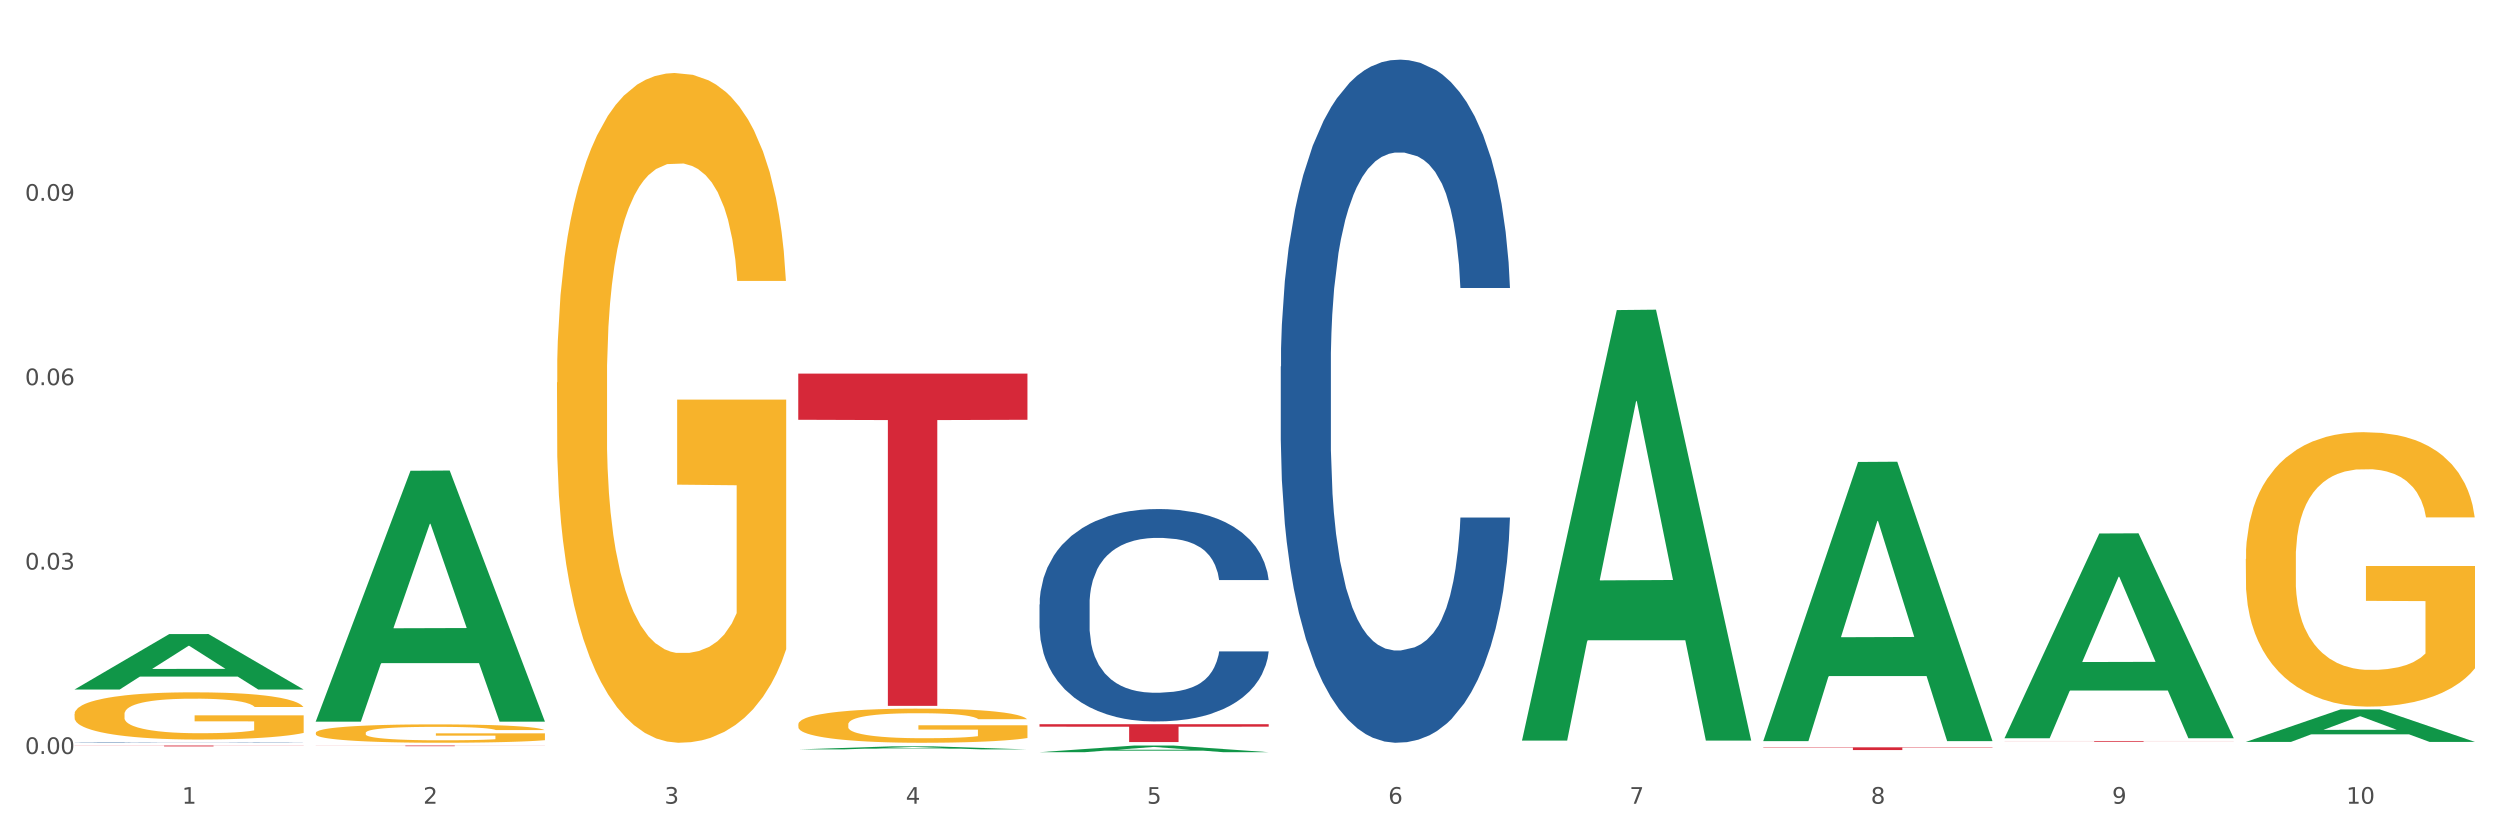 <?xml version="1.0" encoding="utf-8" standalone="no"?>
<!DOCTYPE svg PUBLIC "-//W3C//DTD SVG 1.1//EN"
  "http://www.w3.org/Graphics/SVG/1.1/DTD/svg11.dtd">
<svg xmlns:xlink="http://www.w3.org/1999/xlink" width="1080pt" height="360pt" viewBox="0 0 1080 360" xmlns="http://www.w3.org/2000/svg" version="1.1">
 <rect x="0" y="0" width="1080" height="360" fill="#333333" stroke="none"/>
 <defs>
  <style type="text/css">*{stroke-linejoin: round; stroke-linecap: butt}</style>
 </defs>
 <g id="figure_1">
  <g id="patch_1">
   <path d="M 0 360 
L 1080 360 
L 1080 0 
L 0 0 
z
" style="fill: #ffffff; stroke: #ffffff; stroke-linejoin: miter"/>
  </g>
  <g id="axes_1">
   <g id="matplotlib.axis_1">
    <g id="xtick_1">
     <g id="text_1">
      <!-- 1 -->
      <g style="fill: #4d4d4d" transform="translate(78.627 347.204) scale(0.096 -0.096)">
       <defs>
        <path id="DejaVuSans-31" d="M 794 531 
L 1825 531 
L 1825 4091 
L 703 3866 
L 703 4441 
L 1819 4666 
L 2450 4666 
L 2450 531 
L 3481 531 
L 3481 0 
L 794 0 
L 794 531 
z
" transform="scale(0.016)"/>
       </defs>
       <use xlink:href="#DejaVuSans-31"/>
      </g>
     </g>
    </g>
    <g id="xtick_2">
     <g id="text_2">
      <!-- 2 -->
      <g style="fill: #4d4d4d" transform="translate(182.851 347.204) scale(0.096 -0.096)">
       <defs>
        <path id="DejaVuSans-32" d="M 1228 531 
L 3431 531 
L 3431 0 
L 469 0 
L 469 531 
Q 828 903 1448 1529 
Q 2069 2156 2228 2338 
Q 2531 2678 2651 2914 
Q 2772 3150 2772 3378 
Q 2772 3750 2511 3984 
Q 2250 4219 1831 4219 
Q 1534 4219 1204 4116 
Q 875 4013 500 3803 
L 500 4441 
Q 881 4594 1212 4672 
Q 1544 4750 1819 4750 
Q 2544 4750 2975 4387 
Q 3406 4025 3406 3419 
Q 3406 3131 3298 2873 
Q 3191 2616 2906 2266 
Q 2828 2175 2409 1742 
Q 1991 1309 1228 531 
z
" transform="scale(0.016)"/>
       </defs>
       <use xlink:href="#DejaVuSans-32"/>
      </g>
     </g>
    </g>
    <g id="xtick_3">
     <g id="text_3">
      <!-- 3 -->
      <g style="fill: #4d4d4d" transform="translate(287.074 347.204) scale(0.096 -0.096)">
       <defs>
        <path id="DejaVuSans-33" d="M 2597 2516 
Q 3050 2419 3304 2112 
Q 3559 1806 3559 1356 
Q 3559 666 3084 287 
Q 2609 -91 1734 -91 
Q 1441 -91 1130 -33 
Q 819 25 488 141 
L 488 750 
Q 750 597 1062 519 
Q 1375 441 1716 441 
Q 2309 441 2620 675 
Q 2931 909 2931 1356 
Q 2931 1769 2642 2001 
Q 2353 2234 1838 2234 
L 1294 2234 
L 1294 2753 
L 1863 2753 
Q 2328 2753 2575 2939 
Q 2822 3125 2822 3475 
Q 2822 3834 2567 4026 
Q 2313 4219 1838 4219 
Q 1578 4219 1281 4162 
Q 984 4106 628 3988 
L 628 4550 
Q 988 4650 1302 4700 
Q 1616 4750 1894 4750 
Q 2613 4750 3031 4423 
Q 3450 4097 3450 3541 
Q 3450 3153 3228 2886 
Q 3006 2619 2597 2516 
z
" transform="scale(0.016)"/>
       </defs>
       <use xlink:href="#DejaVuSans-33"/>
      </g>
     </g>
    </g>
    <g id="xtick_4">
     <g id="text_4">
      <!-- 4 -->
      <g style="fill: #4d4d4d" transform="translate(391.298 347.204) scale(0.096 -0.096)">
       <defs>
        <path id="DejaVuSans-34" d="M 2419 4116 
L 825 1625 
L 2419 1625 
L 2419 4116 
z
M 2253 4666 
L 3047 4666 
L 3047 1625 
L 3713 1625 
L 3713 1100 
L 3047 1100 
L 3047 0 
L 2419 0 
L 2419 1100 
L 313 1100 
L 313 1709 
L 2253 4666 
z
" transform="scale(0.016)"/>
       </defs>
       <use xlink:href="#DejaVuSans-34"/>
      </g>
     </g>
    </g>
    <g id="xtick_5">
     <g id="text_5">
      <!-- 5 -->
      <g style="fill: #4d4d4d" transform="translate(495.522 347.204) scale(0.096 -0.096)">
       <defs>
        <path id="DejaVuSans-35" d="M 691 4666 
L 3169 4666 
L 3169 4134 
L 1269 4134 
L 1269 2991 
Q 1406 3038 1543 3061 
Q 1681 3084 1819 3084 
Q 2600 3084 3056 2656 
Q 3513 2228 3513 1497 
Q 3513 744 3044 326 
Q 2575 -91 1722 -91 
Q 1428 -91 1123 -41 
Q 819 9 494 109 
L 494 744 
Q 775 591 1075 516 
Q 1375 441 1709 441 
Q 2250 441 2565 725 
Q 2881 1009 2881 1497 
Q 2881 1984 2565 2268 
Q 2250 2553 1709 2553 
Q 1456 2553 1204 2497 
Q 953 2441 691 2322 
L 691 4666 
z
" transform="scale(0.016)"/>
       </defs>
       <use xlink:href="#DejaVuSans-35"/>
      </g>
     </g>
    </g>
    <g id="xtick_6">
     <g id="text_6">
      <!-- 6 -->
      <g style="fill: #4d4d4d" transform="translate(599.745 347.204) scale(0.096 -0.096)">
       <defs>
        <path id="DejaVuSans-36" d="M 2113 2584 
Q 1688 2584 1439 2293 
Q 1191 2003 1191 1497 
Q 1191 994 1439 701 
Q 1688 409 2113 409 
Q 2538 409 2786 701 
Q 3034 994 3034 1497 
Q 3034 2003 2786 2293 
Q 2538 2584 2113 2584 
z
M 3366 4563 
L 3366 3988 
Q 3128 4100 2886 4159 
Q 2644 4219 2406 4219 
Q 1781 4219 1451 3797 
Q 1122 3375 1075 2522 
Q 1259 2794 1537 2939 
Q 1816 3084 2150 3084 
Q 2853 3084 3261 2657 
Q 3669 2231 3669 1497 
Q 3669 778 3244 343 
Q 2819 -91 2113 -91 
Q 1303 -91 875 529 
Q 447 1150 447 2328 
Q 447 3434 972 4092 
Q 1497 4750 2381 4750 
Q 2619 4750 2861 4703 
Q 3103 4656 3366 4563 
z
" transform="scale(0.016)"/>
       </defs>
       <use xlink:href="#DejaVuSans-36"/>
      </g>
     </g>
    </g>
    <g id="xtick_7">
     <g id="text_7">
      <!-- 7 -->
      <g style="fill: #4d4d4d" transform="translate(703.969 347.204) scale(0.096 -0.096)">
       <defs>
        <path id="DejaVuSans-37" d="M 525 4666 
L 3525 4666 
L 3525 4397 
L 1831 0 
L 1172 0 
L 2766 4134 
L 525 4134 
L 525 4666 
z
" transform="scale(0.016)"/>
       </defs>
       <use xlink:href="#DejaVuSans-37"/>
      </g>
     </g>
    </g>
    <g id="xtick_8">
     <g id="text_8">
      <!-- 8 -->
      <g style="fill: #4d4d4d" transform="translate(808.193 347.204) scale(0.096 -0.096)">
       <defs>
        <path id="DejaVuSans-38" d="M 2034 2216 
Q 1584 2216 1326 1975 
Q 1069 1734 1069 1313 
Q 1069 891 1326 650 
Q 1584 409 2034 409 
Q 2484 409 2743 651 
Q 3003 894 3003 1313 
Q 3003 1734 2745 1975 
Q 2488 2216 2034 2216 
z
M 1403 2484 
Q 997 2584 770 2862 
Q 544 3141 544 3541 
Q 544 4100 942 4425 
Q 1341 4750 2034 4750 
Q 2731 4750 3128 4425 
Q 3525 4100 3525 3541 
Q 3525 3141 3298 2862 
Q 3072 2584 2669 2484 
Q 3125 2378 3379 2068 
Q 3634 1759 3634 1313 
Q 3634 634 3220 271 
Q 2806 -91 2034 -91 
Q 1263 -91 848 271 
Q 434 634 434 1313 
Q 434 1759 690 2068 
Q 947 2378 1403 2484 
z
M 1172 3481 
Q 1172 3119 1398 2916 
Q 1625 2713 2034 2713 
Q 2441 2713 2670 2916 
Q 2900 3119 2900 3481 
Q 2900 3844 2670 4047 
Q 2441 4250 2034 4250 
Q 1625 4250 1398 4047 
Q 1172 3844 1172 3481 
z
" transform="scale(0.016)"/>
       </defs>
       <use xlink:href="#DejaVuSans-38"/>
      </g>
     </g>
    </g>
    <g id="xtick_9">
     <g id="text_9">
      <!-- 9 -->
      <g style="fill: #4d4d4d" transform="translate(912.416 347.204) scale(0.096 -0.096)">
       <defs>
        <path id="DejaVuSans-39" d="M 703 97 
L 703 672 
Q 941 559 1184 500 
Q 1428 441 1663 441 
Q 2288 441 2617 861 
Q 2947 1281 2994 2138 
Q 2813 1869 2534 1725 
Q 2256 1581 1919 1581 
Q 1219 1581 811 2004 
Q 403 2428 403 3163 
Q 403 3881 828 4315 
Q 1253 4750 1959 4750 
Q 2769 4750 3195 4129 
Q 3622 3509 3622 2328 
Q 3622 1225 3098 567 
Q 2575 -91 1691 -91 
Q 1453 -91 1209 -44 
Q 966 3 703 97 
z
M 1959 2075 
Q 2384 2075 2632 2365 
Q 2881 2656 2881 3163 
Q 2881 3666 2632 3958 
Q 2384 4250 1959 4250 
Q 1534 4250 1286 3958 
Q 1038 3666 1038 3163 
Q 1038 2656 1286 2365 
Q 1534 2075 1959 2075 
z
" transform="scale(0.016)"/>
       </defs>
       <use xlink:href="#DejaVuSans-39"/>
      </g>
     </g>
    </g>
    <g id="xtick_10">
     <g id="text_10">
      <!-- 10 -->
      <g style="fill: #4d4d4d" transform="translate(1013.586 347.204) scale(0.096 -0.096)">
       <defs>
        <path id="DejaVuSans-30" d="M 2034 4250 
Q 1547 4250 1301 3770 
Q 1056 3291 1056 2328 
Q 1056 1369 1301 889 
Q 1547 409 2034 409 
Q 2525 409 2770 889 
Q 3016 1369 3016 2328 
Q 3016 3291 2770 3770 
Q 2525 4250 2034 4250 
z
M 2034 4750 
Q 2819 4750 3233 4129 
Q 3647 3509 3647 2328 
Q 3647 1150 3233 529 
Q 2819 -91 2034 -91 
Q 1250 -91 836 529 
Q 422 1150 422 2328 
Q 422 3509 836 4129 
Q 1250 4750 2034 4750 
z
" transform="scale(0.016)"/>
       </defs>
       <use xlink:href="#DejaVuSans-31"/>
       <use xlink:href="#DejaVuSans-30" transform="translate(63.623 0)"/>
      </g>
     </g>
    </g>
    <g id="xtick_11"/>
    <g id="xtick_12"/>
    <g id="xtick_13"/>
    <g id="xtick_14"/>
    <g id="xtick_15"/>
    <g id="xtick_16"/>
    <g id="xtick_17"/>
    <g id="xtick_18"/>
    <g id="xtick_19"/>
   </g>
   <g id="matplotlib.axis_2">
    <g id="ytick_1">
     <g id="text_11">
      <!-- 0.00 -->
      <g style="fill: #4d4d4d" transform="translate(10.8 325.716) scale(0.096 -0.096)">
       <defs>
        <path id="DejaVuSans-2e" d="M 684 794 
L 1344 794 
L 1344 0 
L 684 0 
L 684 794 
z
" transform="scale(0.016)"/>
       </defs>
       <use xlink:href="#DejaVuSans-30"/>
       <use xlink:href="#DejaVuSans-2e" transform="translate(63.623 0)"/>
       <use xlink:href="#DejaVuSans-30" transform="translate(95.41 0)"/>
       <use xlink:href="#DejaVuSans-30" transform="translate(159.033 0)"/>
      </g>
     </g>
    </g>
    <g id="ytick_2">
     <g id="text_12">
      <!-- 0.03 -->
      <g style="fill: #4d4d4d" transform="translate(10.8 246.052) scale(0.096 -0.096)">
       <use xlink:href="#DejaVuSans-30"/>
       <use xlink:href="#DejaVuSans-2e" transform="translate(63.623 0)"/>
       <use xlink:href="#DejaVuSans-30" transform="translate(95.41 0)"/>
       <use xlink:href="#DejaVuSans-33" transform="translate(159.033 0)"/>
      </g>
     </g>
    </g>
    <g id="ytick_3">
     <g id="text_13">
      <!-- 0.06 -->
      <g style="fill: #4d4d4d" transform="translate(10.8 166.388) scale(0.096 -0.096)">
       <use xlink:href="#DejaVuSans-30"/>
       <use xlink:href="#DejaVuSans-2e" transform="translate(63.623 0)"/>
       <use xlink:href="#DejaVuSans-30" transform="translate(95.41 0)"/>
       <use xlink:href="#DejaVuSans-36" transform="translate(159.033 0)"/>
      </g>
     </g>
    </g>
    <g id="ytick_4">
     <g id="text_14">
      <!-- 0.09 -->
      <g style="fill: #4d4d4d" transform="translate(10.8 86.724) scale(0.096 -0.096)">
       <use xlink:href="#DejaVuSans-30"/>
       <use xlink:href="#DejaVuSans-2e" transform="translate(63.623 0)"/>
       <use xlink:href="#DejaVuSans-30" transform="translate(95.41 0)"/>
       <use xlink:href="#DejaVuSans-39" transform="translate(159.033 0)"/>
      </g>
     </g>
    </g>
    <g id="ytick_5"/>
    <g id="ytick_6"/>
    <g id="ytick_7"/>
    <g id="ytick_8"/>
   </g>
   <g id="PolyCollection_1">
    <path d="M 32.175 297.848 
L 32.277 297.825 
L 73.107 273.923 
L 90.051 273.901 
L 131.187 297.893 
L 111.589 297.893 
L 102.709 292.306 
L 60.552 292.306 
L 60.246 292.396 
L 51.671 297.893 
L 32.175 297.893 
L 32.175 297.848 
L 65.86 288.972 
L 97.401 288.949 
L 81.783 279.014 
L 81.579 278.969 
L 81.375 279.037 
L 65.758 288.949 
L 65.86 288.972 
L 32.175 297.848 
z
" clip-path="url(#pe9ca404fed)" style="fill: #109648"/>
    <path d="M 240.622 165.239 
L 240.739 164.975 
L 240.739 155.462 
L 240.973 147.27 
L 242.142 127.451 
L 243.895 111.067 
L 245.181 102.347 
L 246.467 95.212 
L 247.987 88.077 
L 249.857 80.678 
L 253.247 69.844 
L 255.351 64.295 
L 257.923 58.481 
L 262.599 50.025 
L 265.989 45.269 
L 269.496 41.305 
L 275.224 36.548 
L 278.965 34.434 
L 282.939 32.849 
L 287.732 31.792 
L 291.356 31.527 
L 299.305 32.32 
L 306.085 34.698 
L 309.358 36.548 
L 313.566 39.719 
L 315.788 41.833 
L 319.411 46.061 
L 323.152 51.611 
L 325.724 56.367 
L 329.581 65.352 
L 332.504 74.336 
L 335.193 85.435 
L 336.595 93.098 
L 337.647 100.233 
L 338.583 108.425 
L 339.518 121.373 
L 318.476 121.373 
L 317.658 112.124 
L 316.372 103.404 
L 314.502 94.948 
L 312.865 89.663 
L 310.06 83.057 
L 307.488 78.829 
L 304.799 75.658 
L 301.526 73.015 
L 298.954 71.694 
L 295.33 70.637 
L 288.2 70.901 
L 283.407 73.015 
L 280.134 75.658 
L 278.03 78.036 
L 276.159 80.678 
L 274.055 84.378 
L 271.6 89.927 
L 269.847 94.948 
L 268.093 101.29 
L 266.69 107.632 
L 265.405 115.031 
L 264.352 122.959 
L 263.534 131.151 
L 262.833 141.192 
L 262.248 157.84 
L 262.248 194.043 
L 262.482 202.234 
L 263.067 213.069 
L 263.768 221.261 
L 264.937 231.038 
L 265.989 237.644 
L 267.976 247.157 
L 270.197 255.085 
L 271.951 260.106 
L 273.704 264.334 
L 276.744 270.147 
L 280.134 274.904 
L 283.056 277.81 
L 287.031 280.453 
L 289.719 281.51 
L 292.057 282.039 
L 297.785 282.039 
L 301.877 281.246 
L 306.436 279.396 
L 309.943 277.018 
L 312.865 274.111 
L 316.138 269.354 
L 318.242 264.862 
L 318.242 209.633 
L 292.525 209.369 
L 292.525 172.638 
L 339.635 172.638 
L 339.635 280.453 
L 337.647 286.002 
L 335.426 291.023 
L 333.088 295.515 
L 329.581 301.065 
L 325.373 306.35 
L 321.632 310.049 
L 317.658 313.22 
L 312.982 316.127 
L 306.903 318.77 
L 303.163 319.827 
L 298.487 320.619 
L 292.992 320.884 
L 288.2 320.355 
L 283.524 319.034 
L 278.614 316.656 
L 273.821 313.22 
L 270.197 309.785 
L 266.574 305.557 
L 262.716 300.008 
L 259.677 294.723 
L 257.339 289.966 
L 254.767 283.888 
L 251.961 275.961 
L 249.857 268.826 
L 247.987 261.427 
L 246 251.914 
L 244.597 243.722 
L 243.194 233.416 
L 242.376 225.753 
L 241.441 213.861 
L 240.739 197.214 
L 240.622 165.239 
z
" clip-path="url(#pe9ca404fed)" style="fill: #f7b32b"/>
    <path d="M 344.846 312.945 
L 344.963 312.932 
L 344.963 312.447 
L 345.197 312.029 
L 346.366 311.018 
L 348.119 310.183 
L 349.405 309.738 
L 350.691 309.374 
L 352.21 309.01 
L 354.081 308.633 
L 357.471 308.08 
L 359.575 307.797 
L 362.147 307.501 
L 366.823 307.069 
L 370.213 306.827 
L 373.72 306.624 
L 379.448 306.382 
L 383.188 306.274 
L 387.163 306.193 
L 391.956 306.139 
L 395.579 306.126 
L 403.529 306.166 
L 410.309 306.288 
L 413.582 306.382 
L 417.79 306.544 
L 420.011 306.651 
L 423.635 306.867 
L 427.376 307.15 
L 429.947 307.393 
L 433.805 307.851 
L 436.728 308.309 
L 439.416 308.875 
L 440.819 309.266 
L 441.871 309.63 
L 442.806 310.048 
L 443.741 310.708 
L 422.7 310.708 
L 421.882 310.236 
L 420.596 309.792 
L 418.725 309.36 
L 417.089 309.091 
L 414.283 308.754 
L 411.711 308.538 
L 409.023 308.377 
L 405.75 308.242 
L 403.178 308.174 
L 399.554 308.12 
L 392.423 308.134 
L 387.63 308.242 
L 384.357 308.377 
L 382.253 308.498 
L 380.383 308.633 
L 378.279 308.821 
L 375.824 309.104 
L 374.07 309.36 
L 372.317 309.684 
L 370.914 310.007 
L 369.628 310.385 
L 368.576 310.789 
L 367.758 311.207 
L 367.056 311.719 
L 366.472 312.568 
L 366.472 314.414 
L 366.706 314.832 
L 367.29 315.385 
L 367.992 315.803 
L 369.161 316.301 
L 370.213 316.638 
L 372.2 317.123 
L 374.421 317.528 
L 376.174 317.784 
L 377.928 317.999 
L 380.967 318.296 
L 384.357 318.539 
L 387.28 318.687 
L 391.254 318.822 
L 393.943 318.875 
L 396.281 318.902 
L 402.009 318.902 
L 406.1 318.862 
L 410.659 318.768 
L 414.166 318.646 
L 417.089 318.498 
L 420.362 318.255 
L 422.466 318.026 
L 422.466 315.21 
L 396.748 315.196 
L 396.748 313.323 
L 443.858 313.323 
L 443.858 318.822 
L 441.871 319.105 
L 439.65 319.361 
L 437.312 319.59 
L 433.805 319.873 
L 429.597 320.142 
L 425.856 320.331 
L 421.882 320.493 
L 417.206 320.641 
L 411.127 320.776 
L 407.386 320.83 
L 402.71 320.87 
L 397.216 320.884 
L 392.423 320.857 
L 387.747 320.789 
L 382.838 320.668 
L 378.045 320.493 
L 374.421 320.318 
L 370.797 320.102 
L 366.94 319.819 
L 363.9 319.549 
L 361.562 319.307 
L 358.99 318.997 
L 356.185 318.592 
L 354.081 318.229 
L 352.21 317.851 
L 350.223 317.366 
L 348.82 316.948 
L 347.418 316.423 
L 346.599 316.032 
L 345.664 315.425 
L 344.963 314.576 
L 344.846 312.945 
z
" clip-path="url(#pe9ca404fed)" style="fill: #f7b32b"/>
    <path d="M 970.188 241.486 
L 970.304 241.377 
L 970.304 237.479 
L 970.538 234.122 
L 971.707 226 
L 973.461 219.286 
L 974.747 215.713 
L 976.032 212.789 
L 977.552 209.865 
L 979.422 206.833 
L 982.813 202.393 
L 984.917 200.119 
L 987.488 197.737 
L 992.164 194.271 
L 995.554 192.322 
L 999.061 190.698 
L 1004.789 188.748 
L 1008.53 187.882 
L 1012.505 187.232 
L 1017.297 186.799 
L 1020.921 186.691 
L 1028.87 187.016 
L 1035.65 187.99 
L 1038.923 188.748 
L 1043.132 190.048 
L 1045.353 190.914 
L 1048.977 192.647 
L 1052.717 194.921 
L 1055.289 196.87 
L 1059.147 200.552 
L 1062.069 204.234 
L 1064.758 208.782 
L 1066.161 211.923 
L 1067.213 214.846 
L 1068.148 218.203 
L 1069.083 223.51 
L 1048.041 223.51 
L 1047.223 219.719 
L 1045.937 216.146 
L 1044.067 212.681 
L 1042.43 210.515 
L 1039.625 207.808 
L 1037.053 206.075 
L 1034.364 204.775 
L 1031.091 203.693 
L 1028.52 203.151 
L 1024.896 202.718 
L 1017.765 202.826 
L 1012.972 203.693 
L 1009.699 204.775 
L 1007.595 205.75 
L 1005.724 206.833 
L 1003.62 208.349 
L 1001.165 210.623 
L 999.412 212.681 
L 997.659 215.28 
L 996.256 217.879 
L 994.97 220.911 
L 993.918 224.159 
L 993.1 227.516 
L 992.398 231.631 
L 991.814 238.454 
L 991.814 253.289 
L 992.047 256.646 
L 992.632 261.086 
L 993.333 264.443 
L 994.502 268.45 
L 995.554 271.157 
L 997.542 275.056 
L 999.763 278.304 
L 1001.516 280.362 
L 1003.27 282.095 
L 1006.309 284.477 
L 1009.699 286.426 
L 1012.621 287.617 
L 1016.596 288.7 
L 1019.285 289.133 
L 1021.623 289.35 
L 1027.351 289.35 
L 1031.442 289.025 
L 1036.001 288.267 
L 1039.508 287.292 
L 1042.43 286.101 
L 1045.704 284.152 
L 1047.808 282.311 
L 1047.808 259.678 
L 1022.09 259.57 
L 1022.09 244.518 
L 1069.2 244.518 
L 1069.2 288.7 
L 1067.213 290.974 
L 1064.992 293.032 
L 1062.654 294.873 
L 1059.147 297.147 
L 1054.938 299.313 
L 1051.198 300.829 
L 1047.223 302.128 
L 1042.547 303.319 
L 1036.469 304.402 
L 1032.728 304.835 
L 1028.052 305.16 
L 1022.558 305.269 
L 1017.765 305.052 
L 1013.089 304.511 
L 1008.179 303.536 
L 1003.387 302.128 
L 999.763 300.72 
L 996.139 298.988 
L 992.281 296.714 
L 989.242 294.548 
L 986.904 292.599 
L 984.332 290.108 
L 981.527 286.859 
L 979.422 283.935 
L 977.552 280.903 
L 975.565 277.005 
L 974.162 273.648 
L 972.759 269.425 
L 971.941 266.284 
L 971.006 261.411 
L 970.304 254.589 
L 970.188 241.486 
z
" clip-path="url(#pe9ca404fed)" style="fill: #f7b32b"/>
    <path d="M 553.293 158.363 
L 553.41 158.094 
L 553.41 150.547 
L 553.761 140.305 
L 555.049 121.439 
L 556.687 107.154 
L 559.496 90.444 
L 561.017 83.437 
L 563.007 75.621 
L 567.103 62.953 
L 571.785 52.172 
L 575.062 46.243 
L 577.52 42.47 
L 583.02 35.732 
L 586.18 32.767 
L 589.457 30.341 
L 592.266 28.724 
L 596.948 26.838 
L 600.693 26.029 
L 605.023 25.759 
L 608.651 26.029 
L 613.45 27.107 
L 620.472 30.341 
L 623.164 32.228 
L 626.792 35.462 
L 630.537 39.775 
L 633.58 44.087 
L 637.091 50.286 
L 640.719 58.371 
L 644.23 68.613 
L 646.688 78.046 
L 648.677 88.019 
L 650.433 100.147 
L 651.72 113.353 
L 652.306 124.404 
L 630.888 124.404 
L 630.303 114.431 
L 629.132 103.651 
L 627.962 96.374 
L 626.675 90.444 
L 624.685 83.706 
L 622.929 79.394 
L 620.004 74.273 
L 617.312 71.039 
L 615.088 69.152 
L 612.396 67.535 
L 606.661 65.918 
L 602.565 65.918 
L 599.99 66.457 
L 596.83 67.805 
L 594.139 69.691 
L 590.979 72.925 
L 588.521 76.429 
L 586.063 81.011 
L 584.659 84.245 
L 582.552 90.175 
L 581.148 95.026 
L 579.275 103.381 
L 578.222 109.311 
L 576.349 124.673 
L 575.53 135.993 
L 575.179 143.809 
L 574.945 152.434 
L 574.945 194.479 
L 575.647 213.345 
L 576.232 221.431 
L 577.168 230.594 
L 578.924 242.453 
L 581.499 254.043 
L 584.191 262.398 
L 586.414 267.519 
L 588.521 271.292 
L 590.628 274.257 
L 593.202 276.952 
L 595.309 278.569 
L 598.469 280.186 
L 602.214 280.995 
L 605.14 280.995 
L 611.109 279.647 
L 613.801 278.299 
L 616.375 276.413 
L 619.184 273.448 
L 621.408 270.214 
L 622.695 267.788 
L 624.802 262.667 
L 626.441 257.277 
L 627.845 251.078 
L 628.781 245.688 
L 629.835 237.602 
L 630.654 228.438 
L 630.888 223.587 
L 652.306 223.587 
L 651.837 233.29 
L 651.018 242.723 
L 649.38 255.39 
L 648.092 262.667 
L 646.103 271.561 
L 643.996 279.108 
L 641.07 287.463 
L 638.378 293.662 
L 635.569 299.052 
L 632.526 303.904 
L 627.026 310.642 
L 625.036 312.528 
L 620.823 315.763 
L 617.546 317.649 
L 612.747 319.536 
L 607.832 320.614 
L 602.682 320.884 
L 598.118 320.345 
L 593.085 318.727 
L 589.925 317.11 
L 586.414 314.685 
L 582.318 310.911 
L 578.456 306.33 
L 574.828 300.939 
L 571.434 294.74 
L 568.274 287.733 
L 564.177 276.143 
L 561.135 264.823 
L 558.911 254.312 
L 557.389 245.418 
L 555.868 234.098 
L 555.049 226.282 
L 553.761 207.416 
L 553.293 189.897 
L 553.293 158.363 
z
" clip-path="url(#pe9ca404fed)" style="fill: #255c99"/>
    <path d="M 449.069 261.136 
L 449.187 261.052 
L 449.187 258.706 
L 449.538 255.521 
L 450.825 249.654 
L 452.464 245.212 
L 455.272 240.016 
L 456.794 237.837 
L 458.783 235.407 
L 462.88 231.468 
L 467.561 228.115 
L 470.838 226.272 
L 473.296 225.098 
L 478.797 223.003 
L 481.957 222.081 
L 485.234 221.327 
L 488.042 220.824 
L 492.724 220.237 
L 496.469 219.986 
L 500.799 219.902 
L 504.427 219.986 
L 509.226 220.321 
L 516.248 221.327 
L 518.94 221.913 
L 522.568 222.919 
L 526.313 224.26 
L 529.356 225.601 
L 532.867 227.529 
L 536.495 230.043 
L 540.006 233.228 
L 542.464 236.161 
L 544.454 239.262 
L 546.209 243.033 
L 547.497 247.14 
L 548.082 250.576 
L 526.664 250.576 
L 526.079 247.475 
L 524.909 244.123 
L 523.738 241.86 
L 522.451 240.016 
L 520.461 237.921 
L 518.706 236.58 
L 515.78 234.988 
L 513.088 233.982 
L 510.864 233.395 
L 508.173 232.892 
L 502.438 232.39 
L 498.342 232.39 
L 495.767 232.557 
L 492.607 232.976 
L 489.915 233.563 
L 486.755 234.569 
L 484.297 235.658 
L 481.84 237.083 
L 480.435 238.089 
L 478.328 239.932 
L 476.924 241.441 
L 475.051 244.039 
L 473.998 245.883 
L 472.126 250.66 
L 471.306 254.18 
L 470.955 256.61 
L 470.721 259.292 
L 470.721 272.367 
L 471.423 278.233 
L 472.009 280.748 
L 472.945 283.597 
L 474.7 287.285 
L 477.275 290.888 
L 479.967 293.487 
L 482.191 295.079 
L 484.297 296.252 
L 486.404 297.174 
L 488.979 298.012 
L 491.085 298.515 
L 494.245 299.018 
L 497.991 299.269 
L 500.916 299.269 
L 506.885 298.85 
L 509.577 298.431 
L 512.152 297.845 
L 514.961 296.923 
L 517.184 295.917 
L 518.472 295.163 
L 520.578 293.57 
L 522.217 291.894 
L 523.621 289.967 
L 524.558 288.29 
L 525.611 285.776 
L 526.43 282.927 
L 526.664 281.418 
L 548.082 281.418 
L 547.614 284.435 
L 546.795 287.368 
L 545.156 291.307 
L 543.869 293.57 
L 541.879 296.336 
L 539.772 298.683 
L 536.846 301.281 
L 534.155 303.208 
L 531.346 304.885 
L 528.303 306.393 
L 522.802 308.488 
L 520.813 309.075 
L 516.599 310.081 
L 513.322 310.667 
L 508.524 311.254 
L 503.608 311.589 
L 498.459 311.673 
L 493.894 311.505 
L 488.862 311.003 
L 485.702 310.5 
L 482.191 309.746 
L 478.094 308.572 
L 474.232 307.147 
L 470.604 305.471 
L 467.21 303.544 
L 464.05 301.365 
L 459.954 297.761 
L 456.911 294.241 
L 454.687 290.972 
L 453.166 288.207 
L 451.644 284.687 
L 450.825 282.256 
L 449.538 276.389 
L 449.069 270.942 
L 449.069 261.136 
z
" clip-path="url(#pe9ca404fed)" style="fill: #255c99"/>
    <path d="M 32.175 320.761 
L 32.292 320.761 
L 32.292 320.755 
L 32.643 320.747 
L 33.931 320.733 
L 35.569 320.722 
L 38.378 320.709 
L 39.899 320.704 
L 41.889 320.698 
L 45.985 320.689 
L 50.667 320.681 
L 53.944 320.676 
L 56.401 320.673 
L 61.902 320.668 
L 65.062 320.666 
L 68.339 320.664 
L 71.148 320.663 
L 75.829 320.661 
L 79.575 320.661 
L 83.905 320.661 
L 87.533 320.661 
L 92.331 320.662 
L 99.354 320.664 
L 102.045 320.665 
L 105.674 320.668 
L 109.419 320.671 
L 112.462 320.674 
L 115.973 320.679 
L 119.601 320.685 
L 123.112 320.693 
L 125.57 320.7 
L 127.559 320.708 
L 129.315 320.717 
L 130.602 320.727 
L 131.187 320.735 
L 109.77 320.735 
L 109.185 320.728 
L 108.014 320.719 
L 106.844 320.714 
L 105.557 320.709 
L 103.567 320.704 
L 101.811 320.701 
L 98.886 320.697 
L 96.194 320.695 
L 93.97 320.693 
L 91.278 320.692 
L 85.543 320.691 
L 81.447 320.691 
L 78.872 320.691 
L 75.712 320.692 
L 73.021 320.694 
L 69.861 320.696 
L 67.403 320.699 
L 64.945 320.702 
L 63.541 320.705 
L 61.434 320.709 
L 60.03 320.713 
L 58.157 320.719 
L 57.104 320.724 
L 55.231 320.735 
L 54.412 320.744 
L 54.061 320.75 
L 53.827 320.756 
L 53.827 320.788 
L 54.529 320.802 
L 55.114 320.808 
L 56.05 320.815 
L 57.806 320.824 
L 60.381 320.833 
L 63.072 320.839 
L 65.296 320.843 
L 67.403 320.846 
L 69.509 320.848 
L 72.084 320.85 
L 74.191 320.852 
L 77.351 320.853 
L 81.096 320.853 
L 84.022 320.853 
L 89.991 320.852 
L 92.683 320.851 
L 95.257 320.85 
L 98.066 320.848 
L 100.29 320.845 
L 101.577 320.843 
L 103.684 320.84 
L 105.322 320.836 
L 106.727 320.831 
L 107.663 320.827 
L 108.717 320.821 
L 109.536 320.814 
L 109.77 320.81 
L 131.187 320.81 
L 130.719 320.817 
L 129.9 320.825 
L 128.262 320.834 
L 126.974 320.84 
L 124.985 320.846 
L 122.878 320.852 
L 119.952 320.858 
L 117.26 320.863 
L 114.451 320.867 
L 111.408 320.871 
L 105.908 320.876 
L 103.918 320.877 
L 99.705 320.88 
L 96.428 320.881 
L 91.629 320.883 
L 86.714 320.883 
L 81.564 320.884 
L 77 320.883 
L 71.967 320.882 
L 68.807 320.881 
L 65.296 320.879 
L 61.2 320.876 
L 57.338 320.873 
L 53.71 320.869 
L 50.316 320.864 
L 47.156 320.859 
L 43.059 320.85 
L 40.016 320.841 
L 37.793 320.833 
L 36.271 320.827 
L 34.75 320.818 
L 33.931 320.812 
L 32.643 320.798 
L 32.175 320.785 
L 32.175 320.761 
z
" clip-path="url(#pe9ca404fed)" style="fill: #255c99"/>
    <path d="M 32.175 322.069 
L 131.187 322.069 
L 131.187 322.12 
L 92.239 322.12 
L 92.239 322.434 
L 70.888 322.434 
L 70.888 322.12 
L 32.175 322.12 
L 32.175 322.069 
L 32.175 322.069 
z
" clip-path="url(#pe9ca404fed)" style="fill: #d62839"/>
    <path d="M 136.399 322.069 
L 235.411 322.069 
L 235.411 322.109 
L 196.463 322.109 
L 196.463 322.355 
L 175.112 322.355 
L 175.112 322.109 
L 136.399 322.109 
L 136.399 322.069 
L 136.399 322.069 
z
" clip-path="url(#pe9ca404fed)" style="fill: #d62839"/>
    <path d="M 344.846 161.392 
L 443.858 161.392 
L 443.858 181.341 
L 404.91 181.475 
L 404.91 304.941 
L 383.559 304.941 
L 383.559 181.475 
L 344.846 181.341 
L 344.846 161.527 
L 344.846 161.392 
z
" clip-path="url(#pe9ca404fed)" style="fill: #d62839"/>
    <path d="M 449.069 312.858 
L 548.082 312.858 
L 548.082 313.932 
L 509.134 313.939 
L 509.134 320.584 
L 487.783 320.584 
L 487.783 313.939 
L 449.069 313.932 
L 449.069 312.866 
L 449.069 312.858 
z
" clip-path="url(#pe9ca404fed)" style="fill: #d62839"/>
    <path d="M 761.74 322.843 
L 860.753 322.843 
L 860.753 323.007 
L 821.805 323.008 
L 821.805 324.025 
L 800.454 324.025 
L 800.454 323.008 
L 761.74 323.007 
L 761.74 322.844 
L 761.74 322.843 
z
" clip-path="url(#pe9ca404fed)" style="fill: #d62839"/>
    <path d="M 865.964 320.105 
L 964.976 320.105 
L 964.976 320.15 
L 926.028 320.15 
L 926.028 320.43 
L 904.677 320.43 
L 904.677 320.15 
L 865.964 320.15 
L 865.964 320.105 
L 865.964 320.105 
z
" clip-path="url(#pe9ca404fed)" style="fill: #d62839"/>
    <path d="M 136.399 316.602 
L 136.516 316.595 
L 136.516 316.334 
L 136.749 316.109 
L 137.918 315.565 
L 139.672 315.115 
L 140.958 314.876 
L 142.244 314.68 
L 143.763 314.484 
L 145.634 314.281 
L 149.024 313.984 
L 151.128 313.831 
L 153.699 313.672 
L 158.375 313.44 
L 161.765 313.309 
L 165.272 313.2 
L 171 313.07 
L 174.741 313.012 
L 178.716 312.968 
L 183.508 312.939 
L 187.132 312.932 
L 195.081 312.954 
L 201.861 313.019 
L 205.135 313.07 
L 209.343 313.157 
L 211.564 313.215 
L 215.188 313.331 
L 218.928 313.483 
L 221.5 313.614 
L 225.358 313.86 
L 228.28 314.107 
L 230.969 314.412 
L 232.372 314.622 
L 233.424 314.818 
L 234.359 315.043 
L 235.294 315.398 
L 214.253 315.398 
L 213.434 315.144 
L 212.148 314.905 
L 210.278 314.673 
L 208.641 314.528 
L 205.836 314.346 
L 203.264 314.23 
L 200.576 314.143 
L 197.302 314.071 
L 194.731 314.035 
L 191.107 314.006 
L 183.976 314.013 
L 179.183 314.071 
L 175.91 314.143 
L 173.806 314.209 
L 171.936 314.281 
L 169.831 314.383 
L 167.377 314.535 
L 165.623 314.673 
L 163.87 314.847 
L 162.467 315.021 
L 161.181 315.224 
L 160.129 315.442 
L 159.311 315.667 
L 158.609 315.942 
L 158.025 316.399 
L 158.025 317.393 
L 158.259 317.618 
L 158.843 317.915 
L 159.544 318.14 
L 160.713 318.408 
L 161.765 318.59 
L 163.753 318.851 
L 165.974 319.068 
L 167.727 319.206 
L 169.481 319.322 
L 172.52 319.482 
L 175.91 319.612 
L 178.833 319.692 
L 182.807 319.765 
L 185.496 319.794 
L 187.834 319.808 
L 193.562 319.808 
L 197.653 319.786 
L 202.212 319.736 
L 205.719 319.67 
L 208.641 319.591 
L 211.915 319.46 
L 214.019 319.337 
L 214.019 317.821 
L 188.301 317.813 
L 188.301 316.805 
L 235.411 316.805 
L 235.411 319.765 
L 233.424 319.917 
L 231.203 320.055 
L 228.865 320.178 
L 225.358 320.33 
L 221.15 320.475 
L 217.409 320.577 
L 213.434 320.664 
L 208.758 320.744 
L 202.68 320.816 
L 198.939 320.845 
L 194.263 320.867 
L 188.769 320.874 
L 183.976 320.86 
L 179.3 320.824 
L 174.39 320.758 
L 169.598 320.664 
L 165.974 320.57 
L 162.35 320.454 
L 158.492 320.301 
L 155.453 320.156 
L 153.115 320.026 
L 150.543 319.859 
L 147.738 319.641 
L 145.634 319.445 
L 143.763 319.242 
L 141.776 318.981 
L 140.373 318.756 
L 138.97 318.474 
L 138.152 318.263 
L 137.217 317.937 
L 136.516 317.48 
L 136.399 316.602 
z
" clip-path="url(#pe9ca404fed)" style="fill: #f7b32b"/>
    <path d="M 32.175 308.504 
L 32.292 308.485 
L 32.292 307.814 
L 32.526 307.237 
L 33.695 305.84 
L 35.448 304.685 
L 36.734 304.07 
L 38.02 303.567 
L 39.54 303.064 
L 41.41 302.543 
L 44.8 301.779 
L 46.904 301.388 
L 49.476 300.978 
L 54.152 300.382 
L 57.542 300.047 
L 61.049 299.767 
L 66.777 299.432 
L 70.517 299.283 
L 74.492 299.171 
L 79.285 299.097 
L 82.909 299.078 
L 90.858 299.134 
L 97.638 299.301 
L 100.911 299.432 
L 105.119 299.655 
L 107.34 299.804 
L 110.964 300.102 
L 114.705 300.494 
L 117.277 300.829 
L 121.134 301.462 
L 124.057 302.096 
L 126.745 302.878 
L 128.148 303.418 
L 129.2 303.921 
L 130.135 304.499 
L 131.071 305.411 
L 110.029 305.411 
L 109.211 304.759 
L 107.925 304.145 
L 106.054 303.549 
L 104.418 303.176 
L 101.612 302.71 
L 99.041 302.412 
L 96.352 302.189 
L 93.079 302.002 
L 90.507 301.909 
L 86.883 301.835 
L 79.752 301.853 
L 74.96 302.002 
L 71.686 302.189 
L 69.582 302.356 
L 67.712 302.543 
L 65.608 302.803 
L 63.153 303.195 
L 61.399 303.549 
L 59.646 303.996 
L 58.243 304.443 
L 56.957 304.964 
L 55.905 305.523 
L 55.087 306.101 
L 54.386 306.808 
L 53.801 307.982 
L 53.801 310.534 
L 54.035 311.111 
L 54.619 311.875 
L 55.321 312.453 
L 56.49 313.142 
L 57.542 313.608 
L 59.529 314.278 
L 61.75 314.837 
L 63.504 315.191 
L 65.257 315.489 
L 68.296 315.899 
L 71.686 316.234 
L 74.609 316.439 
L 78.583 316.625 
L 81.272 316.7 
L 83.61 316.737 
L 89.338 316.737 
L 93.429 316.681 
L 97.988 316.551 
L 101.495 316.383 
L 104.418 316.178 
L 107.691 315.843 
L 109.795 315.526 
L 109.795 311.633 
L 84.078 311.614 
L 84.078 309.025 
L 131.187 309.025 
L 131.187 316.625 
L 129.2 317.016 
L 126.979 317.37 
L 124.641 317.687 
L 121.134 318.078 
L 116.926 318.451 
L 113.185 318.712 
L 109.211 318.935 
L 104.535 319.14 
L 98.456 319.326 
L 94.715 319.401 
L 90.039 319.457 
L 84.545 319.475 
L 79.752 319.438 
L 75.076 319.345 
L 70.167 319.177 
L 65.374 318.935 
L 61.75 318.693 
L 58.126 318.395 
L 54.269 318.004 
L 51.229 317.631 
L 48.891 317.296 
L 46.32 316.867 
L 43.514 316.309 
L 41.41 315.806 
L 39.54 315.284 
L 37.552 314.613 
L 36.15 314.036 
L 34.747 313.31 
L 33.928 312.769 
L 32.993 311.931 
L 32.292 310.758 
L 32.175 308.504 
z
" clip-path="url(#pe9ca404fed)" style="fill: #f7b32b"/>
    <path d="M 449.069 324.944 
L 449.172 324.941 
L 490.001 322.072 
L 506.946 322.069 
L 548.082 324.95 
L 528.484 324.95 
L 519.603 324.279 
L 477.446 324.279 
L 477.14 324.29 
L 468.566 324.95 
L 449.069 324.95 
L 449.069 324.944 
L 482.754 323.878 
L 514.295 323.876 
L 498.678 322.683 
L 498.474 322.677 
L 498.269 322.686 
L 482.652 323.876 
L 482.754 323.878 
L 449.069 324.944 
z
" clip-path="url(#pe9ca404fed)" style="fill: #109648"/>
    <path d="M 657.517 319.602 
L 657.619 319.427 
L 698.449 133.953 
L 715.393 133.778 
L 756.529 319.952 
L 736.931 319.952 
L 728.05 276.599 
L 685.893 276.599 
L 685.587 277.298 
L 677.013 319.952 
L 657.517 319.952 
L 657.517 319.602 
L 691.201 250.727 
L 722.742 250.552 
L 707.125 173.46 
L 706.921 173.111 
L 706.717 173.635 
L 691.099 250.552 
L 691.201 250.727 
L 657.517 319.602 
z
" clip-path="url(#pe9ca404fed)" style="fill: #109648"/>
    <path d="M 761.74 319.935 
L 761.842 319.821 
L 802.672 199.568 
L 819.617 199.455 
L 860.753 320.161 
L 841.154 320.161 
L 832.274 292.053 
L 790.117 292.053 
L 789.811 292.506 
L 781.237 320.161 
L 761.74 320.161 
L 761.74 319.935 
L 795.425 275.279 
L 826.966 275.165 
L 811.349 225.183 
L 811.144 224.956 
L 810.94 225.296 
L 795.323 275.165 
L 795.425 275.279 
L 761.74 319.935 
z
" clip-path="url(#pe9ca404fed)" style="fill: #109648"/>
    <path d="M 865.964 318.753 
L 866.066 318.67 
L 906.896 230.465 
L 923.84 230.382 
L 964.976 318.92 
L 945.378 318.92 
L 936.498 298.302 
L 894.341 298.302 
L 894.034 298.635 
L 885.46 318.92 
L 865.964 318.92 
L 865.964 318.753 
L 899.649 285.999 
L 931.19 285.915 
L 915.572 249.253 
L 915.368 249.087 
L 915.164 249.336 
L 899.547 285.915 
L 899.649 285.999 
L 865.964 318.753 
z
" clip-path="url(#pe9ca404fed)" style="fill: #109648"/>
    <path d="M 970.188 320.495 
L 970.29 320.482 
L 1011.12 306.467 
L 1028.064 306.454 
L 1069.2 320.521 
L 1049.602 320.521 
L 1040.721 317.245 
L 998.564 317.245 
L 998.258 317.298 
L 989.684 320.521 
L 970.188 320.521 
L 970.188 320.495 
L 1003.872 315.291 
L 1035.413 315.277 
L 1019.796 309.452 
L 1019.592 309.426 
L 1019.388 309.465 
L 1003.77 315.277 
L 1003.872 315.291 
L 970.188 320.495 
z
" clip-path="url(#pe9ca404fed)" style="fill: #109648"/>
    <path d="M 136.399 311.543 
L 136.501 311.441 
L 177.331 203.369 
L 194.275 203.267 
L 235.411 311.747 
L 215.813 311.747 
L 206.932 286.486 
L 164.775 286.486 
L 164.469 286.893 
L 155.895 311.747 
L 136.399 311.747 
L 136.399 311.543 
L 170.083 271.411 
L 201.624 271.309 
L 186.007 226.389 
L 185.803 226.185 
L 185.599 226.491 
L 169.981 271.309 
L 170.083 271.411 
L 136.399 311.543 
z
" clip-path="url(#pe9ca404fed)" style="fill: #109648"/>
    <path d="M 344.846 323.748 
L 344.948 323.747 
L 385.778 322.405 
L 402.722 322.404 
L 443.858 323.751 
L 424.26 323.751 
L 415.379 323.437 
L 373.223 323.437 
L 372.916 323.442 
L 364.342 323.751 
L 344.846 323.751 
L 344.846 323.748 
L 378.53 323.25 
L 410.072 323.249 
L 394.454 322.691 
L 394.25 322.689 
L 394.046 322.692 
L 378.428 323.249 
L 378.53 323.25 
L 344.846 323.748 
z
" clip-path="url(#pe9ca404fed)" style="fill: #109648"/>
   </g>
  </g>
 </g>
 <defs>
  <clipPath id="pe9ca404fed">
   <rect x="32.175" y="10.8" width="1037.025" height="329.109"/>
  </clipPath>
 </defs>
</svg>

